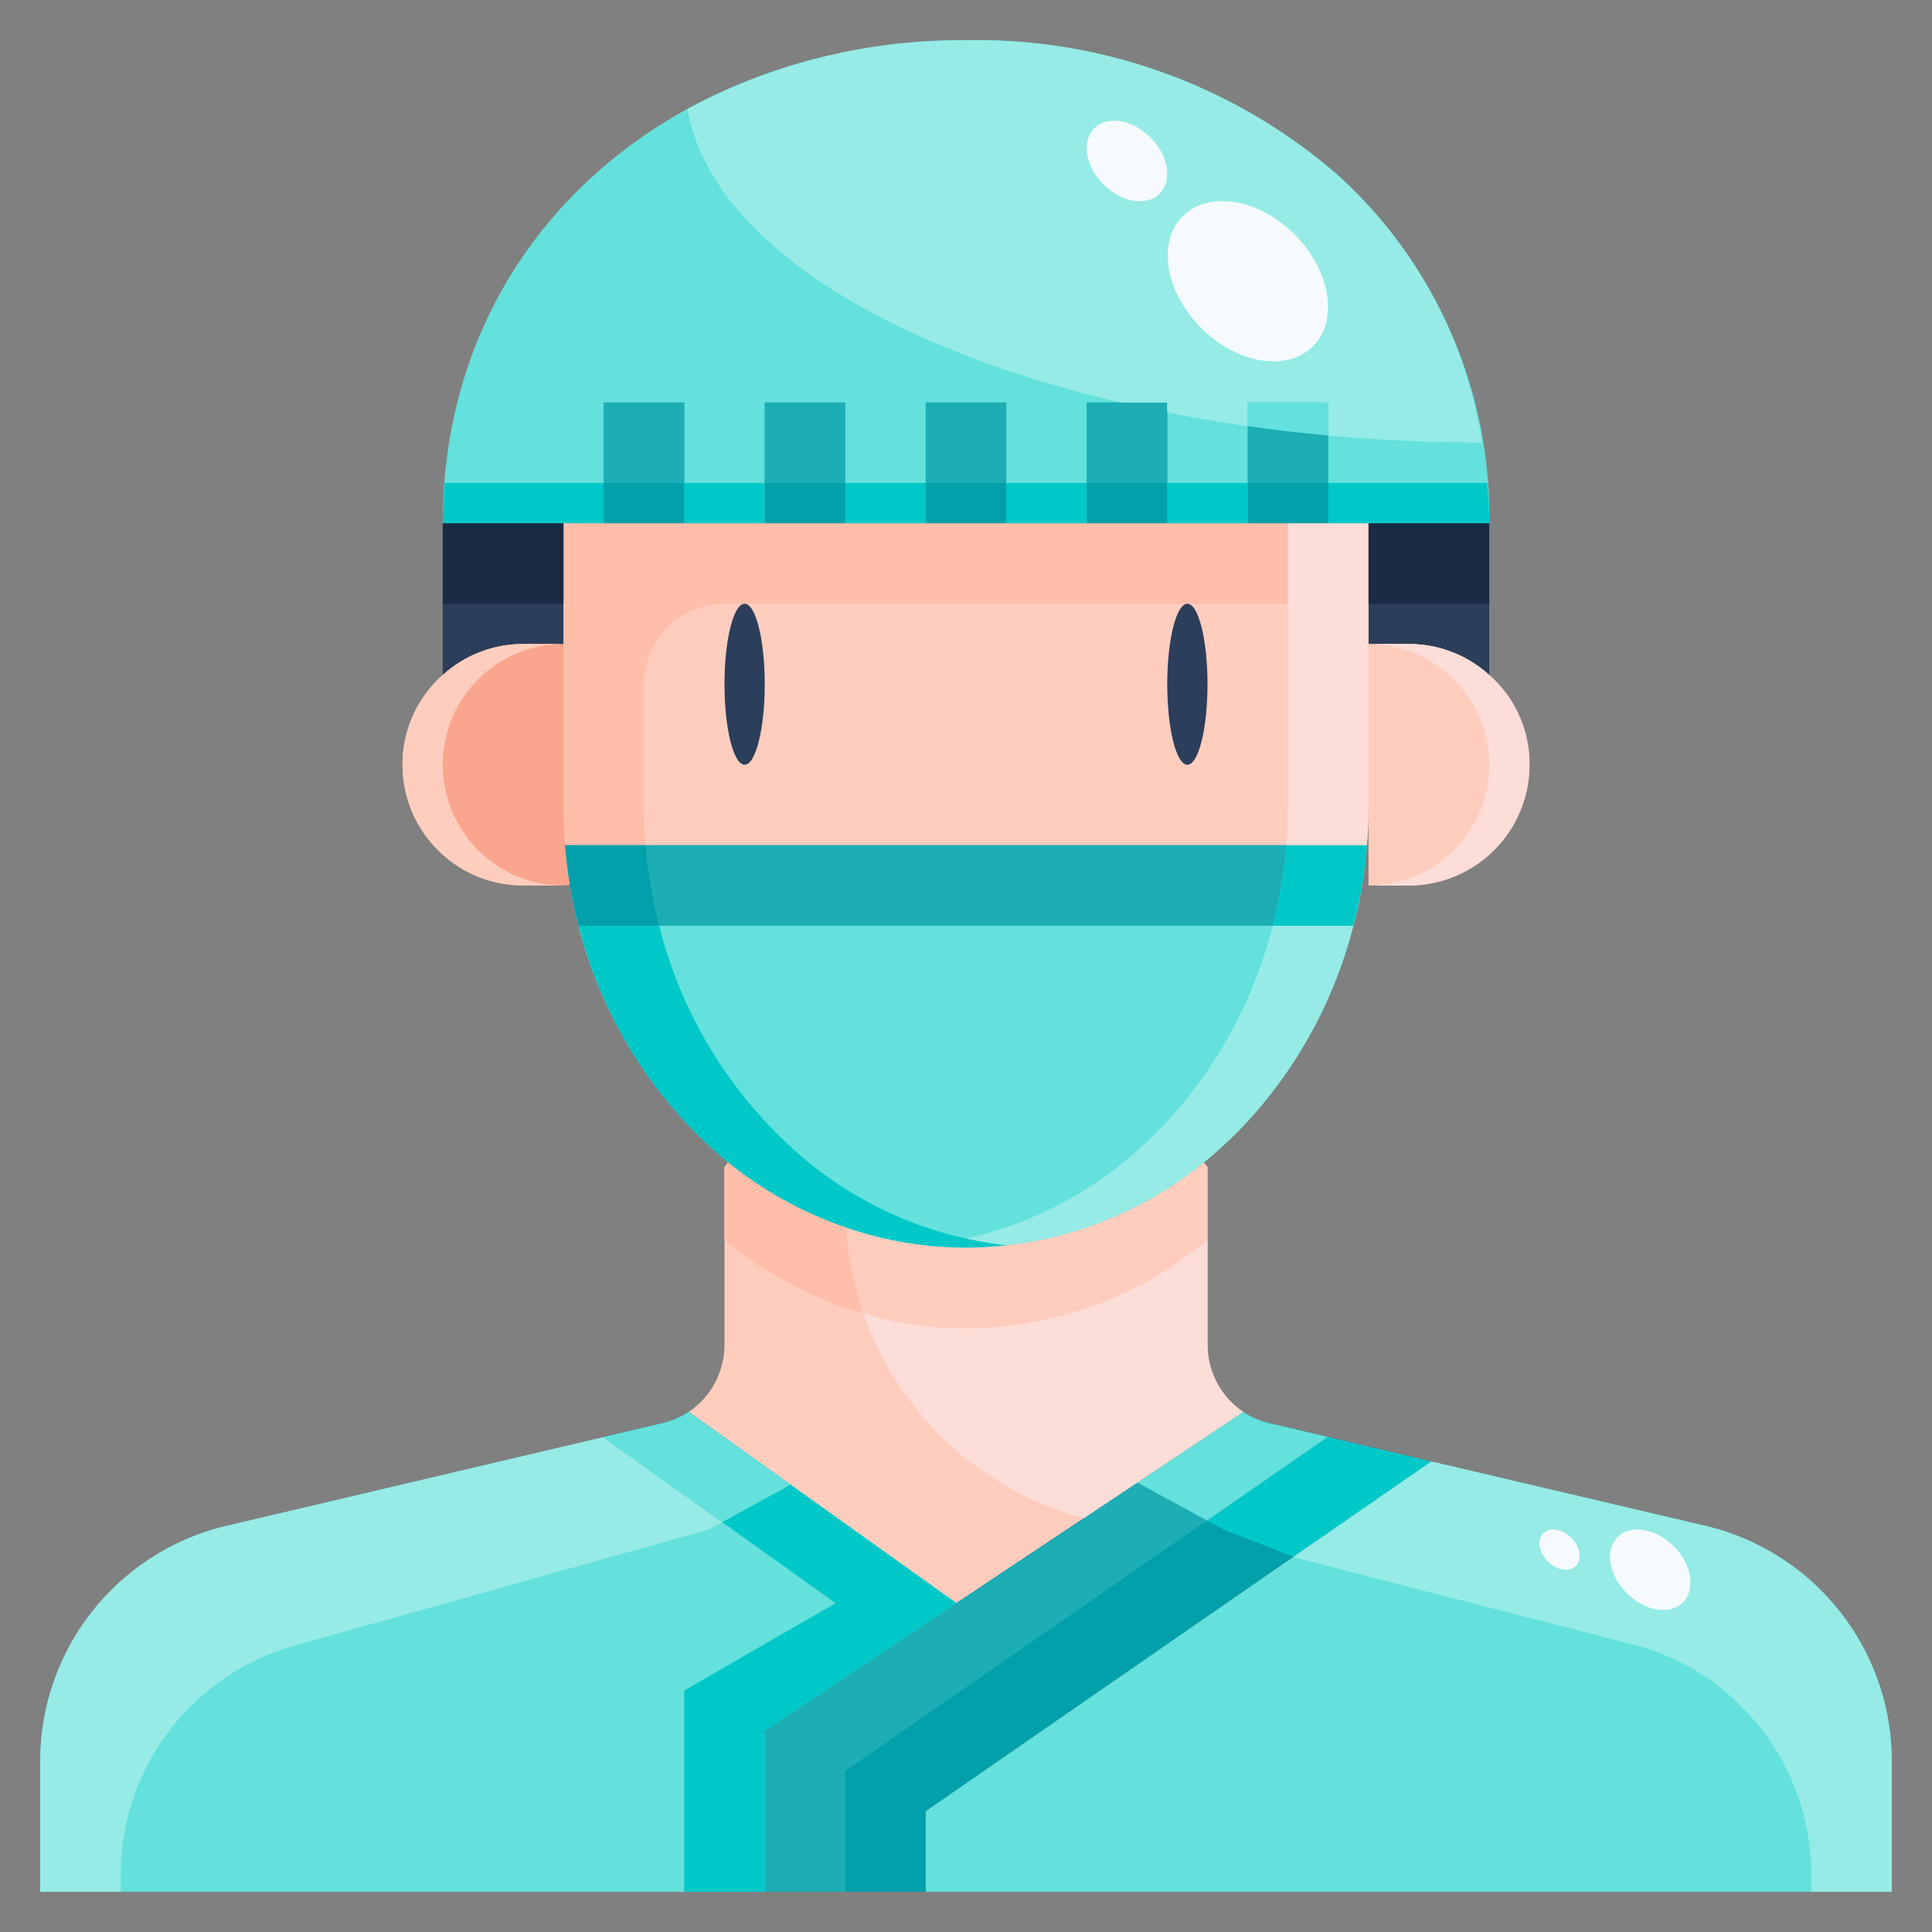 <?xml version="1.0" encoding="UTF-8"?> <svg xmlns="http://www.w3.org/2000/svg" viewBox="0 0 48 48"><rect x="0" y="0" width="48" height="48" fill="#808080" stroke="none"/><title>29-doctor</title><g id="_29-doctor" data-name="29-doctor"><path d="M34,13h3v3.77A2.965,2.965,0,0,0,35,16H34Z" style="fill:#2b3e5b"></path><path d="M11,13h3v3H13a2.965,2.965,0,0,0-2,.77Z" style="fill:#2b3e5b"></path><path d="M14.04,21c.03.33.07.66.12.98L14,22H13a3,3,0,0,1-3-3,3.011,3.011,0,0,1,3-3h1v4C14,20.34,14.01,20.67,14.04,21Z" style="fill:#faa68e"></path><path d="M37,16.77A2.94,2.94,0,0,1,38,19a3,3,0,0,1-3,3H34V16h1A2.965,2.965,0,0,1,37,16.77Z" style="fill:#ffcdbe"></path><path d="M37,16.77A2.965,2.965,0,0,0,35,16H34a3,3,0,0,1,0,6h1a3,3,0,0,0,3-3A2.94,2.94,0,0,0,37,16.77Z" style="fill:#fdddd7"></path><path d="M11,16.77A2.965,2.965,0,0,1,13,16h1a3,3,0,0,0,0,6H13a3,3,0,0,1-3-3A2.94,2.94,0,0,1,11,16.77Z" style="fill:#ffcdbe"></path><path d="M30.89,35.08l-7.13,4.75-6.65-4.75A2.017,2.017,0,0,0,18,33.42V29l.09-.12a9.3,9.3,0,0,0,11.82,0L30,29v4.42A2.017,2.017,0,0,0,30.89,35.08Z" style="fill:#ffcdbe"></path><path d="M34,13v7c0,.34-.01.67-.04,1H14.04c-.03-.33-.04-.66-.04-1V13H34Z" style="fill:#ffcdbe"></path><path d="M14.04,21H33.96a11.475,11.475,0,0,1-2.89,6.78,10.944,10.944,0,0,1-1.16,1.1,9.3,9.3,0,0,1-11.82,0,11.241,11.241,0,0,1-3.93-6.9C14.11,21.66,14.07,21.33,14.04,21Z" style="fill:#64e1dc"></path><path d="M32,13H11C11,5.82,16.82,1,24,1a13.658,13.658,0,0,1,9.19,3.31A11.416,11.416,0,0,1,37,13H32Z" style="fill:#64e1dc"></path><path d="M23.76,39.83l7.13-4.75a2,2,0,0,0,.65.28l4.02.95L23,45v2H19V43Z" style="fill:#00a0aa"></path><path d="M32.986,35.7,31.54,35.36a2,2,0,0,1-.65-.28l-7.13,4.75L19,43v4h2V44Z" style="fill:#1cadb5"></path><path d="M47,43.75V47H23V45l12.56-8.69,6.81,1.6A6.009,6.009,0,0,1,47,43.75Z" style="fill:#64e1dc"></path><path d="M23.76,39.83,19,43v4H1V43.75a6.009,6.009,0,0,1,4.63-5.84l10.83-2.55a2,2,0,0,0,.65-.28Z" style="fill:#64e1dc"></path><path d="M17.11,35.08a2,2,0,0,1-.65.28l-1.473.347L20.76,39.83,17,42v5h2V43l4.76-3.17Z" style="fill:#00c8c8"></path><polygon points="30.391 38 32.14 38.677 35.56 36.31 32.986 35.702 29.987 37.778 30.391 38" style="fill:#00c8c8"></polygon><path d="M32.986,35.7,31.54,35.36a2,2,0,0,1-.65-.28l-2.631,1.753,1.728.945Z" style="fill:#64e1dc"></path><path d="M47,43.75a6.009,6.009,0,0,0-4.63-5.84l-6.81-1.6-3.42,2.367.065.025,2.35.608,6.218,1.6A5.923,5.923,0,0,1,45,46.75V47h2Z" style="fill:#96ebe6"></path><path d="M7.227,40.91,17.609,38l.333-.183-2.955-2.11,1.473-.347L5.63,37.91A6.009,6.009,0,0,0,1,43.75V47H3v-.25A5.923,5.923,0,0,1,7.227,40.91Z" style="fill:#96ebe6"></path><path d="M17.942,37.817l1.7-.93L17.11,35.08a2,2,0,0,1-.65.28l-1.473.347Z" style="fill:#64e1dc"></path><rect x="19" y="10" width="2" height="3" style="fill:#1cadb5"></rect><rect x="23" y="10" width="2" height="3" style="fill:#1cadb5"></rect><rect x="27" y="10" width="2" height="3" style="fill:#1cadb5"></rect><rect x="31" y="10" width="2" height="3" style="fill:#1cadb5"></rect><rect x="15" y="10" width="2" height="3" style="fill:#1cadb5"></rect><path d="M18,15H34V13H14v7c0,.34.01.67.04,1h2c-.03-.33-.04-.66-.04-1V17A2,2,0,0,1,18,15Z" style="fill:#ffbeaa"></path><path d="M32,20c0,.34-.01.67-.04,1h2c.03-.33.04-.66.04-1V13H32v7Z" style="fill:#fdddd7"></path><path d="M29.07,27.78a10.944,10.944,0,0,1-1.16,1.1A9.443,9.443,0,0,1,23,30.939,9.193,9.193,0,0,0,24,31a9.389,9.389,0,0,0,5.91-2.12,10.944,10.944,0,0,0,1.16-1.1A11.273,11.273,0,0,0,33.62,23h-2A11.273,11.273,0,0,1,29.07,27.78Z" style="fill:#96ebe6"></path><path d="M31.96,21a12,12,0,0,1-.34,2h2a12,12,0,0,0,.34-2Z" style="fill:#00c8c8"></path><path d="M14.16,21.98q.087.519.217,1.02H31.62a12,12,0,0,0,.34-2H14.04C14.07,21.33,14.11,21.66,14.16,21.98Z" style="fill:#1cadb5"></path><path d="M16.377,23h-2a11.144,11.144,0,0,0,3.713,5.88A9.389,9.389,0,0,0,24,31a9.193,9.193,0,0,0,1-.061,9.443,9.443,0,0,1-4.91-2.059A11.144,11.144,0,0,1,16.377,23Z" style="fill:#00c8c8"></path><path d="M16.16,21.98c-.05-.32-.09-.65-.12-.98h-2c.03.33.07.66.12.98q.087.519.217,1.02h2Q16.248,22.5,16.16,21.98Z" style="fill:#00a0aa"></path><rect x="11" y="13" width="3" height="2" style="fill:#192b44"></rect><rect x="34" y="13" width="3" height="2" style="fill:#192b44"></rect><path d="M24,33a9.177,9.177,0,0,1-2.548-.365,8,8,0,0,0,5.476,5.085l3.962-2.64A2.017,2.017,0,0,1,30,33.42V30.8c-.031.026-.059.053-.09.079A9.389,9.389,0,0,1,24,33Z" style="fill:#fdddd7"></path><path d="M21.452,32.635a7.99,7.99,0,0,1-.427-2.136A9.636,9.636,0,0,1,18.09,28.88L18,29v1.8c.031.025.059.055.09.08A9.6,9.6,0,0,0,21.452,32.635Z" style="fill:#ffbeaa"></path><path d="M29.91,28.88A9.389,9.389,0,0,1,24,31a9.191,9.191,0,0,1-2.975-.5,7.99,7.99,0,0,0,.427,2.136A9.177,9.177,0,0,0,24,33a9.389,9.389,0,0,0,5.91-2.12c.031-.026.059-.053.09-.079V29Z" style="fill:#ffcdbe"></path><rect x="17" y="12" width="2" height="1" style="fill:#00c8c8"></rect><rect x="21" y="12" width="2" height="1" style="fill:#00c8c8"></rect><path d="M27.857,10H29v.247c.651.128,1.315.244,2,.341V10h2v.82c1.236.112,2.515.171,3.823.176A11.262,11.262,0,0,0,33.19,4.31,13.658,13.658,0,0,0,24,1a14.306,14.306,0,0,0-6.92,1.712C17.634,5.9,21.855,8.609,27.857,10Z" style="fill:#96ebe6"></path><rect x="25" y="12" width="2" height="1" style="fill:#00c8c8"></rect><path d="M11.051,12c-.026.33-.051.66-.051,1h4V12Z" style="fill:#00c8c8"></path><path d="M33,12v1h4c0-.34-.025-.67-.051-1Z" style="fill:#00c8c8"></path><rect x="29" y="12" width="2" height="1" style="fill:#00c8c8"></rect><rect x="19" y="10" width="2" height="2" style="fill:#1cadb5"></rect><polygon points="19 12 19 13 20 13 21 13 21 12 19 12" style="fill:#00a0aa"></polygon><rect x="23" y="10" width="2" height="2" style="fill:#1cadb5"></rect><polygon points="23 12 23 13 24 13 25 13 25 12 23 12" style="fill:#00a0aa"></polygon><path d="M27.857,10H27v2h2V10.247C28.611,10.171,28.233,10.087,27.857,10Z" style="fill:#1cadb5"></path><polygon points="27 12 27 13 28 13 29 13 29 12 27 12" style="fill:#00a0aa"></polygon><polygon points="31 12 31 13 32 13 33 13 33 12 31 12" style="fill:#00a0aa"></polygon><path d="M31,10.588V12h2V10.82Q31.98,10.727,31,10.588Z" style="fill:#1cadb5"></path><path d="M33,10H31v.588q.979.138,2,.232Z" style="fill:#64e1dc"></path><rect x="15" y="10" width="2" height="2" style="fill:#1cadb5"></rect><polygon points="15 12 15 13 16 13 17 13 17 12 15 12" style="fill:#00a0aa"></polygon><ellipse cx="29.5" cy="17" rx="0.5" ry="2" style="fill:#2b3e5b"></ellipse><ellipse cx="18.5" cy="17" rx="0.5" ry="2" style="fill:#2b3e5b"></ellipse><ellipse cx="28" cy="4" rx="0.825" ry="1.148" transform="translate(5.378 20.978) rotate(-45.02)" style="fill:#f6fafd"></ellipse><ellipse cx="41" cy="39" rx="0.825" ry="1.148" transform="translate(-15.568 40.434) rotate(-45.02)" style="fill:#f6fafd"></ellipse><ellipse cx="31.003" cy="6.987" rx="1.642" ry="2.286" transform="translate(4.146 23.978) rotate(-45.02)" style="fill:#f6fafd"></ellipse><ellipse cx="38.746" cy="38.5" rx="0.413" ry="0.574" transform="translate(-15.875 38.693) rotate(-45.02)" style="fill:#f6fafd"></ellipse></g></svg> 